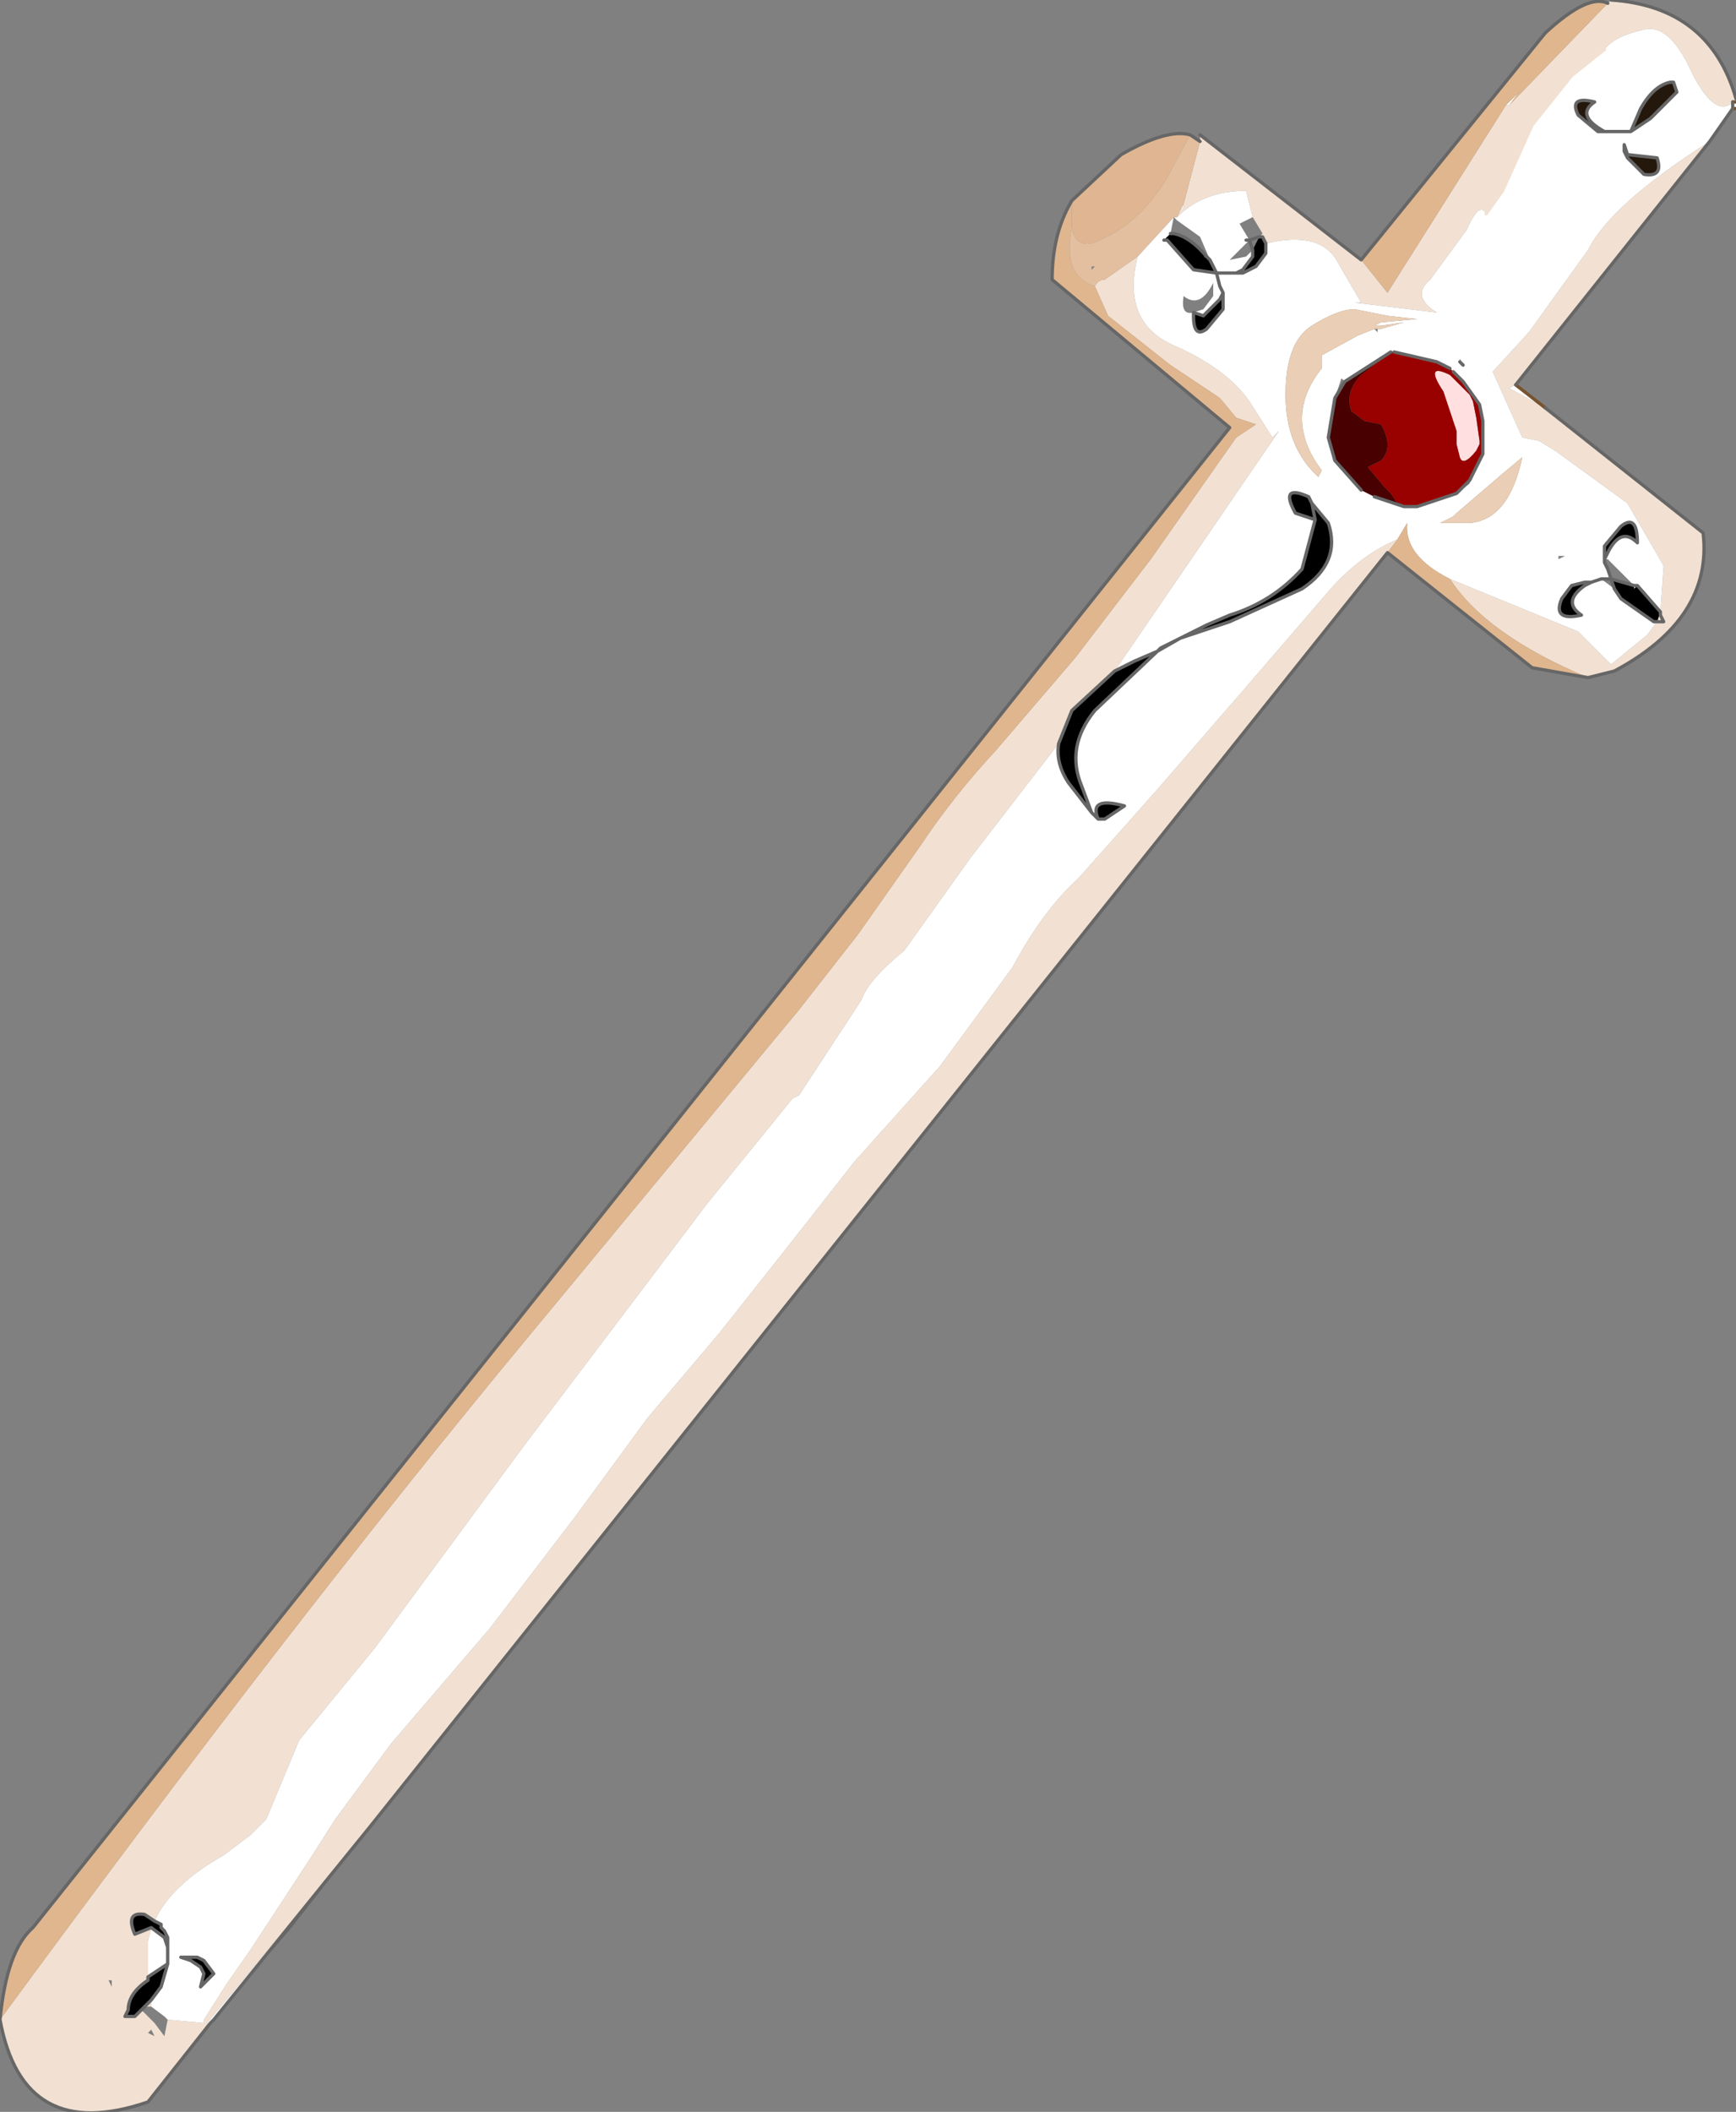 <?xml version="1.0"?>
<svg xmlns="http://www.w3.org/2000/svg" xmlns:xlink="http://www.w3.org/1999/xlink" width="26.4px" height="32.1px"><rect width="100%" height="100%" fill="#808080" stroke="none"/><g transform="matrix(1, 0, 0, 1, -268.25, -171.1)"><use xlink:href="#object-0" width="26.4" height="32.1" transform="matrix(1, 0, 0, 1, 268.25, 171.1)"/></g><defs><g transform="matrix(1, 0, 0, 1, -3, 0)" id="object-0"><use xlink:href="#object-1" width="26.4" height="32.1" transform="matrix(1, 0, 0, 1, 3, 0)"/></g><g transform="matrix(1, 0, 0, 1, -3, 0)" id="object-1"><path fill-rule="evenodd" fill="#f2e1d2" stroke="none" d="M29.4 1.5L29.4 1.55L29.35 1.55Q29.1 1.8 28.75 1.15Q28.4 0.35 28 0.45Q27.55 0.55 27.4 0.75L26.9 1.15L26.3 1.9L25.85 2.9L25.6 3.25Q25.5 3.05 25.3 3.5L24.75 4.25Q24.45 4.5 24.85 4.75L23.6 4.6L23.7 4.6L23.35 4Q23.1 3.5 22.25 3.7L22.2 3.6L22.15 3.6L22.2 3.55L22.05 3.3L21.95 2.9Q21.3 2.9 20.9 3.3L21 3.15L21 3.1L21.25 2.15L21.25 2.05L23.7 3.95L24.1 4.45L25.9 1.6L25.95 1.6L27.45 0.05L27.5 0Q29 0.1 29.4 1.5M29 2.15L26.05 5.85L25.95 5.9L26.5 6.2L28.9 8.1Q29.05 9.4 27.55 10.2L27.15 10.3Q25.6 9.65 25.05 8.8L27 9.6L27.5 10.1L28.05 9.65L28.2 9.45L28.3 9.45L28.25 9.35L28.25 9.3L28.3 8.6L27.75 7.65L26.65 6.85L26.4 6.7L26.15 6.65L25.7 5.65L26.25 5.05L27.15 3.8Q27.5 3.1 29 2.15M24.1 8.4L8.6 27.8L6.15 30.75L6.2 30.75L6.25 30.7L6.2 30.75L5.25 31.95Q3.35 32.6 3 30.7Q7.4 24.7 11.05 20.3L15.15 15.35L16.05 14.2L17 12.85Q17.5 12.1 18.15 11.4L19.35 10L20.5 8.5L21.8 6.65L22.1 6.45L21.8 6.35L21.55 6.05L20.8 5.55L19.85 4.8L19.65 4.35Q19.7 4.25 19.8 4.25L20.3 3.9Q20.05 4.9 20.85 5.25Q21.65 5.6 22 6.1L22.35 6.65L22.45 6.55L19.95 10.2L19.3 10.8L19.1 11.3L17.75 13.05L16.75 14.45Q16.2 14.9 16.1 15.2L15.15 16.65L15.05 16.7L13.75 18.3L10.95 22L8.7 25.05L7.55 26.45L7.05 27.65L6.8 27.9L6.4 28.2Q5.6 28.65 5.35 29.2L5.2 29.1Q4.9 29.05 5.05 29.4L5.3 29.3L5.25 29.5L5.25 30.1Q4.95 30.3 4.95 30.55L4.9 30.65L5.05 30.65L5.15 30.55L5.35 30.75L5.5 30.95L5.55 30.7L6.1 30.75L6.1 30.7L6.45 30.15L6.8 29.65L7.75 28.2L8.1 27.65L8.95 26.5L10.45 24.75L11.75 23.05L12.85 21.55L13.95 20.25L14.9 19.05L16 17.65L17.3 16.2L18.4 14.7Q18.85 13.85 19.4 13.35L20.6 12L21.9 10.5L23.15 9.05Q23.65 8.45 24.25 8.2L24.1 8.4M28.25 9.3L28.25 9.35L28.3 9.45L28.2 9.45L28.25 9.3M5.3 30.4L5.3 30.5L5.2 30.5L5.3 30.4M5.25 30.9L5.35 30.95L5.3 30.85L5.25 30.9M4.7 30.1L4.65 30.1L4.7 30.2L4.7 30.25L4.7 30.1"/><path fill-rule="evenodd" fill="#ffffff" stroke="none" d="M29.4 1.55L29.4 1.65L29.35 1.65L29 2.15Q27.5 3.1 27.15 3.8L26.25 5.05L25.7 5.65L26.15 6.65L26.4 6.7L26.65 6.85L27.75 7.65L28.3 8.6L28.25 9.3L27.9 8.9L27.85 8.9L27.9 8.9L27.85 8.95L27.85 8.9L27.45 8.5L27.4 8.5L27.45 8.4Q27.65 8 27.9 8.25Q27.9 7.8 27.65 8L27.4 8.3L27.4 8.5L27.4 8.55L27.45 8.65L27.5 8.8L27.35 8.8L27.55 8.95L27.65 9.1L28.15 9.45L28.2 9.45L28.05 9.65L27.5 10.1L27 9.6L25.05 8.8Q24.35 8.45 24.4 7.95L24.25 8.2Q23.65 8.45 23.15 9.05L21.9 10.5L20.6 12L19.4 13.35Q18.85 13.85 18.4 14.7L17.3 16.2L16 17.65L14.9 19.05L13.95 20.25L12.85 21.55L11.75 23.05L10.45 24.75L8.95 26.5L8.1 27.65L7.75 28.2L6.8 29.65L6.45 30.15L6.1 30.7L6.1 30.75L5.55 30.7L5.5 30.65L5.3 30.5L5.3 30.4L5.45 30.2L5.55 29.85L5.55 29.6L5.55 29.45L5.5 29.35L5.45 29.3L5.45 29.25L5.35 29.2Q5.6 28.65 6.4 28.2L6.8 27.9L7.05 27.65L7.55 26.45L8.7 25.05L10.95 22L13.75 18.3L15.05 16.7L15.15 16.65L16.1 15.2Q16.2 14.9 16.75 14.45L17.75 13.05L19.1 11.3Q19.05 11.6 19.25 11.9L19.6 12.35L19.45 11.95Q19.2 11.35 19.65 10.8L20.6 9.9L20.25 10.05L19.95 10.2L22.45 6.55L22.35 6.65L22 6.1Q21.65 5.6 20.85 5.25Q20.05 4.9 20.3 3.9L20.85 3.3L20.9 3.3L21 3.15L21 3.1L20.9 3.3Q21.3 2.9 21.95 2.9L22.05 3.3L21.85 3.4L22 3.65L21.95 3.65L22 3.65L21.95 3.65L22 3.65L21.8 3.85L21.7 3.95L21.95 3.9L22.05 3.8L22.05 3.9L21.9 4.1L21.9 4.15L22.1 4.05L22.25 3.85L22.25 3.7Q23.1 3.5 23.35 4L23.7 4.6L23.6 4.6L24.85 4.75Q24.45 4.5 24.75 4.25L25.3 3.5Q25.5 3.05 25.6 3.25L25.85 2.9L26.3 1.9L26.9 1.15L27.4 0.75Q27.55 0.55 28 0.45Q28.4 0.35 28.75 1.15Q29.1 1.8 29.35 1.55L29.4 1.55M26.05 5.85L26.5 6.2L25.95 5.9L26.05 5.85M8.6 27.8L7.95 28.6L7.1 29.65L6.25 30.7L6.2 30.75L6.15 30.75L8.6 27.8M27.8 2L28.1 1.8L28.5 1.4L28.45 1.25L28.4 1.25Q28.15 1.3 27.95 1.65L27.8 2L27.5 2L27.4 2L27.5 2L27.8 2M27.4 2Q26.95 1.75 27.25 1.55Q26.85 1.45 27 1.75L27.3 2L27.4 2M27.7 2.3L27.75 2.4L28 2.65Q28.3 2.7 28.2 2.4L27.75 2.35L27.7 2.2L27.7 2.3L27.7 2.2L27.65 2.2L27.7 2.2L27.75 2.35L27.7 2.3M29.35 1.65L29.35 1.55L29.35 1.65M25.95 1.6L25.9 1.6L26.1 1.4L25.95 1.6M21.6 4.55L21.6 4.45L21.55 4.35L21.5 4.15L21.65 4.15L21.8 4.15L21.9 4.15L21.8 4.15L21.65 4.15L21.5 4.15L21.55 4.35L21.6 4.45L21.6 4.55L21.6 4.7L21.35 5Q21.15 5.15 21.15 4.8L21.15 4.75L21.15 4.8L21.15 4.75L21.3 4.7L21.45 4.5L21.45 4.25L21.45 4.3Q21.25 4.7 21 4.5Q20.95 4.8 21.15 4.75L21.3 4.8L21.55 4.55L21.6 4.45L21.55 4.55L21.6 4.55M22.2 3.6L22.15 3.6L22.2 3.6M21.4 3.95L21.25 3.6L20.9 3.35L20.85 3.3L20.8 3.55L20.75 3.6L20.7 3.65L20.75 3.65L21.15 4.1L21.5 4.15L21.4 3.95M20.95 9.7L20.6 9.9L20.95 9.7L21.7 9.45L22.8 8.95Q23.4 8.55 23.2 7.95L22.95 7.65L22.9 7.55Q22.45 7.35 22.7 7.8L23 7.9L22.8 8.65Q22.35 9.15 21.7 9.35L21.35 9.5L20.95 9.7L20.65 9.85L20.6 9.9L20.65 9.85L20.95 9.7M21.9 4.1L21.8 4.15L21.9 4.1M24 5L24.35 4.9L24 4.95L23.9 4.95L23.85 4.95L23.9 4.95L24 4.9L24.55 4.85L24.1 4.8L23.6 4.7Q23.35 4.7 22.95 4.95Q22.55 5.2 22.55 6Q22.55 6.8 23.05 7.25L23.1 7.15Q22.5 6.35 23.1 5.6L23.1 5.4L23.65 5.1L23.9 5L23.95 5.05L23.95 5L24 5M23.45 5.8L23.4 5.75L23.3 6.05L23.2 6.65L23.3 7L23.7 7.45L23.9 7.55L24.35 7.7L24.55 7.7L25.15 7.5L25.35 7.35L25.35 7.3L25.55 6.9L25.55 6.75L25.55 6.5L25.55 6.4L25.5 6.15L25.25 5.8L25.1 5.65L25.05 5.6L24.85 5.5L24.2 5.35L24.15 5.35L23.45 5.8M25.2 5.5L25.25 5.55L25.2 5.45L25.2 5.5M25.1 7.85L24.9 7.95L25.35 7.95Q25.95 7.9 26.15 6.95L25.85 7.2L25.15 7.8L25.1 7.85M26.8 8.45L26.7 8.45L26.7 8.5L26.8 8.45M27.35 8.8L27.2 8.85L27.1 8.85L27.2 8.85L27.35 8.8M27.1 8.9L27.2 8.85L27.1 8.9Q26.75 9.15 27.05 9.35Q26.6 9.45 26.75 9.1L26.9 8.9L27.1 8.85L27.1 8.9M19.8 12.45L20.1 12.25Q19.55 12.1 19.7 12.45L19.8 12.45M5.55 29.45L5.55 29.6L5.55 29.85L5.25 30.05L5.25 30.1L5.25 29.5L5.3 29.3L5.5 29.45L5.55 29.6L5.5 29.45L5.55 29.45M19.7 12.45L19.6 12.35L19.7 12.45M5.9 29.8L5.75 29.75L5.9 29.75L5.75 29.75L5.9 29.8L5.9 29.75L6 29.75L6.1 29.8L6.25 30L6.05 30.2L6.1 30L6.05 29.9L5.9 29.8"/><path fill-rule="evenodd" fill="#e0b68f" stroke="none" d="M27.15 10.3L26.3 10.15L24.1 8.4L24.25 8.2L24.4 7.95Q24.35 8.45 25.05 8.8Q25.6 9.65 27.15 10.3M3 30.7Q3.1 29.65 3.5 29.3L21.7 6.5L19 4.25Q19 3.55 19.3 3.05L19.3 3.45Q19.15 4.2 19.65 4.35L19.85 4.8L20.8 5.55L21.55 6.05L21.8 6.35L22.1 6.45L21.8 6.65L20.5 8.5L19.35 10L18.15 11.4Q17.5 12.1 17 12.85L16.05 14.2L15.15 15.35L11.05 20.3Q7.4 24.7 3 30.7M23.7 3.95L26.5 0.5Q27.15 -0.1 27.45 0.05L25.95 1.6L26.1 1.4L25.9 1.6L24.1 4.45L23.7 3.95"/><path fill-rule="evenodd" fill="#dfb691" stroke="none" d="M19.3 3.05L20.05 2.35Q20.75 1.95 21.1 2.05L20.75 2.7Q20.3 3.45 19.6 3.7Q19.35 3.75 19.3 3.45L19.3 3.05"/><path fill-rule="evenodd" fill="#e3bf9f" stroke="none" d="M21.1 2.05L21.25 2.15L21 3.1L20.9 3.3L20.85 3.3L20.3 3.9L19.8 4.25Q19.7 4.25 19.65 4.35Q19.15 4.2 19.3 3.45Q19.35 3.75 19.6 3.7Q20.3 3.45 20.75 2.7L21.1 2.05M19.6 4.1L19.65 4.05L19.6 4.05L19.6 4.1"/><path fill-rule="evenodd" fill="#24170b" stroke="none" d="M27.8 2L27.95 1.65Q28.15 1.3 28.4 1.25L28.45 1.25L28.5 1.4L28.1 1.8L27.8 2M27.4 2L27.3 2L27 1.75Q26.85 1.45 27.25 1.55Q26.95 1.75 27.4 2M27.75 2.35L28.2 2.4Q28.3 2.7 28 2.65L27.75 2.4L27.7 2.3L27.75 2.35"/><path fill-rule="evenodd" fill="#ffdfdf" stroke="none" d="M25.35 6L25.4 6.1L25.45 6.35L25.5 6.7L25.5 6.75L25.45 6.85Q25.25 7.1 25.2 6.95L25.15 6.75L25.15 6.55L24.95 5.95Q24.65 5.5 25.05 5.7L25.35 6"/><path fill-rule="evenodd" fill="#990000" stroke="none" d="M25.35 6L25.05 5.7Q24.65 5.5 24.95 5.95L25.15 6.55L25.15 6.75L25.2 6.95Q25.25 7.1 25.45 6.85L25.5 6.75L25.5 6.7L25.45 6.35L25.4 6.1L25.35 6M24.15 5.35L24.2 5.35L24.85 5.5L25.05 5.6L25.1 5.65L25.25 5.8L25.5 6.15L25.55 6.4L25.55 6.5L25.55 6.75L25.55 6.9L25.35 7.3L25.15 7.5L24.55 7.7L24.35 7.7L24.3 7.65L24.25 7.65L24.15 7.5L24.05 7.4L23.8 7.1L24 7Q24.2 6.8 24 6.45L23.75 6.4L23.55 6.25Q23.45 5.95 23.7 5.7L24.15 5.35"/><path fill-rule="evenodd" fill="#000000" stroke="none" d="M22.25 3.7L22.25 3.85L22.1 4.05L21.9 4.15L21.9 4.1L22.05 3.9L22.05 3.8L22.15 3.6L22.2 3.6L22.25 3.7M21.6 4.55L21.6 4.7L21.35 5Q21.15 5.15 21.15 4.8L21.15 4.75L21.3 4.8L21.55 4.55L21.6 4.55M21.4 3.95L21.5 4.15L21.15 4.1L20.75 3.65L20.7 3.65L20.75 3.6L20.8 3.55L20.85 3.55Q21.1 3.6 21.35 3.9L21.3 3.9L21.4 3.95M19.95 10.2L20.25 10.05L20.6 9.9L19.65 10.8Q19.2 11.35 19.45 11.95L19.6 12.35L19.25 11.9Q19.05 11.6 19.1 11.3L19.3 10.8L19.95 10.2M20.95 9.7L21.35 9.5L21.7 9.35Q22.35 9.15 22.8 8.65L23 7.9L22.7 7.8Q22.45 7.35 22.9 7.55L22.95 7.65L23.2 7.95Q23.4 8.55 22.8 8.95L21.7 9.45L20.95 9.7M22.95 7.65L23 7.9L22.95 7.65M27.9 8.9L28.25 9.3L28.2 9.45L28.15 9.45L27.65 9.1L27.55 8.95L27.5 8.8L27.85 8.9L27.85 8.95L27.9 8.9M27.4 8.5L27.4 8.3L27.65 8Q27.9 7.8 27.9 8.25Q27.65 8 27.45 8.4L27.4 8.5M27.1 8.9Q26.75 9.15 27.05 9.35Q26.6 9.45 26.75 9.1L26.9 8.9L27.1 8.85L27.1 8.9M19.8 12.45L19.7 12.45Q19.55 12.1 20.1 12.25L19.8 12.45M5.35 29.2L5.45 29.25L5.45 29.3L5.5 29.35L5.55 29.45L5.5 29.45L5.3 29.3L5.05 29.4Q4.9 29.05 5.2 29.1L5.35 29.2M5.55 29.85L5.45 30.2L5.3 30.4L5.2 30.5L5.15 30.55L5.05 30.65L4.9 30.65L4.95 30.55Q4.95 30.3 5.25 30.1L5.25 30.05L5.55 29.85M5.9 29.8L5.9 29.75L6 29.75L6.1 29.8L6.25 30L6.05 30.2L6.1 30L6.05 29.9L5.9 29.8"/><path fill-rule="evenodd" fill="#eaceb5" stroke="none" d="M23.9 5L23.65 5.1L23.1 5.4L23.1 5.6Q22.5 6.35 23.1 7.15L23.05 7.25Q22.55 6.8 22.55 6Q22.55 5.2 22.95 4.95Q23.35 4.7 23.6 4.7L24.1 4.8L24.55 4.85L24 4.9L23.9 4.95L23.85 4.95L23.9 4.95L24 4.95L24.35 4.9L24 5L23.9 5M25.1 7.85L25.15 7.8L25.85 7.2L26.15 6.95Q25.95 7.9 25.35 7.95L24.9 7.95L25.1 7.85"/><path fill-rule="evenodd" fill="#480000" stroke="none" d="M23.45 5.8L24.15 5.35L23.7 5.7Q23.45 5.95 23.55 6.25L23.75 6.4L24 6.45Q24.2 6.8 24 7L23.8 7.1L24.05 7.4L24.15 7.5L24.25 7.65L24.3 7.65L24.35 7.7L23.9 7.55L23.7 7.45L23.3 7L23.2 6.65L23.3 6.05L23.45 5.8"/><path fill="none" stroke="#77532f" stroke-width="0.05" stroke-linecap="round" stroke-linejoin="round" d="M29.4 1.65L29.35 1.65M26.05 5.85L26.5 6.2M29.35 1.55L29.4 1.55"/><path fill="none" stroke="#666666" stroke-width="0.05" stroke-linecap="round" stroke-linejoin="round" d="M29.35 1.65L29 2.15L26.05 5.85M26.5 6.2L28.9 8.1Q29.05 9.4 27.55 10.2L27.15 10.3L26.3 10.15L24.1 8.4L8.6 27.8L7.95 28.6L7.4 29.3L7.1 29.65L6.25 30.7L6.2 30.75L5.25 31.95Q3.35 32.6 3 30.7Q3.1 29.65 3.5 29.3L21.7 6.5L19 4.25Q19 3.55 19.3 3.05L20.05 2.35Q20.75 1.95 21.1 2.05L21.25 2.15M21.25 2.05L23.7 3.95L26.5 0.5Q27.15 -0.1 27.45 0.05M27.5 0Q29 0.1 29.4 1.5M27.8 2L27.95 1.65Q28.15 1.3 28.4 1.25L28.45 1.25L28.5 1.4L28.1 1.8L27.8 2L27.5 2L27.4 2L27.3 2L27 1.75Q26.85 1.45 27.25 1.55Q26.95 1.75 27.4 2M27.75 2.35L28.2 2.4Q28.3 2.7 28 2.65L27.75 2.4L27.7 2.3L27.7 2.2L27.75 2.35M29.35 1.55L29.35 1.65M22.25 3.7L22.25 3.85L22.1 4.05L21.9 4.15L21.8 4.15L21.65 4.15L21.5 4.15L21.55 4.35L21.6 4.45L21.6 4.55L21.6 4.7L21.35 5Q21.15 5.15 21.15 4.8L21.15 4.75L21.3 4.8L21.55 4.55L21.6 4.45M22.15 3.6L22.2 3.6L22.25 3.7M22.15 3.6L22 3.65L22.05 3.8L22.05 3.9L21.9 4.1L21.8 4.15M21.4 3.95L21.5 4.15L21.15 4.1L20.75 3.65L20.7 3.65M19.95 10.2L20.25 10.05L20.6 9.9L20.95 9.7L21.35 9.5L21.7 9.35Q22.35 9.15 22.8 8.65L23 7.9L22.7 7.8Q22.45 7.35 22.9 7.55L22.95 7.65L23.2 7.95Q23.4 8.55 22.8 8.95L21.7 9.45L20.95 9.7L20.65 9.85L20.6 9.9L19.65 10.8Q19.2 11.35 19.45 11.95L19.6 12.35L19.25 11.9Q19.05 11.6 19.1 11.3L19.3 10.8L19.95 10.2M22 3.65L21.95 3.65L22 3.65M20.8 3.55L20.85 3.55Q21.1 3.6 21.35 3.9L21.4 3.95M23.45 5.8L24.15 5.35M24.2 5.35L24.85 5.5L25.05 5.6M25.1 5.65L25.25 5.8L25.5 6.15L25.55 6.4L25.55 6.5L25.55 6.75L25.55 6.9L25.35 7.3L25.15 7.5L24.55 7.7L24.35 7.7L23.9 7.55M23.7 7.45L23.3 7L23.2 6.65L23.3 6.05L23.45 5.8M25.25 5.55L25.2 5.5M23 7.9L22.95 7.65M27.85 8.9L27.9 8.9L28.25 9.3L28.25 9.35L28.3 9.45L28.2 9.45L28.15 9.45L27.65 9.1L27.55 8.95L27.5 8.8L27.85 8.9M27.4 8.5L27.4 8.3L27.65 8Q27.9 7.8 27.9 8.25Q27.65 8 27.45 8.4L27.4 8.5L27.4 8.55L27.45 8.65L27.5 8.8L27.35 8.8L27.2 8.85L27.1 8.85L26.9 8.9L26.75 9.1Q26.6 9.45 27.05 9.35Q26.75 9.15 27.1 8.9L27.2 8.85M19.8 12.45L20.1 12.25Q19.55 12.1 19.7 12.45L19.8 12.45M5.35 29.2L5.45 29.25L5.45 29.3L5.5 29.35L5.55 29.45L5.55 29.6L5.55 29.85L5.45 30.2L5.3 30.4L5.2 30.5L5.15 30.55L5.05 30.65L4.9 30.65L4.95 30.55Q4.95 30.3 5.25 30.1L5.25 30.05L5.55 29.85M5.3 29.3L5.05 29.4Q4.9 29.05 5.2 29.1L5.35 29.2M19.6 12.35L19.7 12.45M5.9 29.75L5.75 29.75L5.9 29.8L6.05 29.9L6.1 30L6.05 30.2L6.25 30L6.1 29.8L6 29.75L5.9 29.75M5.55 29.6L5.5 29.45L5.3 29.3M6.2 30.75L6.25 30.7M7.95 28.6L7.1 29.65"/><path fill="none" stroke="#f2e1d2" stroke-width="0.05" stroke-linecap="round" stroke-linejoin="round" d="M25.6 3.25L25.85 2.9L26.3 1.9L26.9 1.15L27.4 0.75"/></g></defs></svg>
